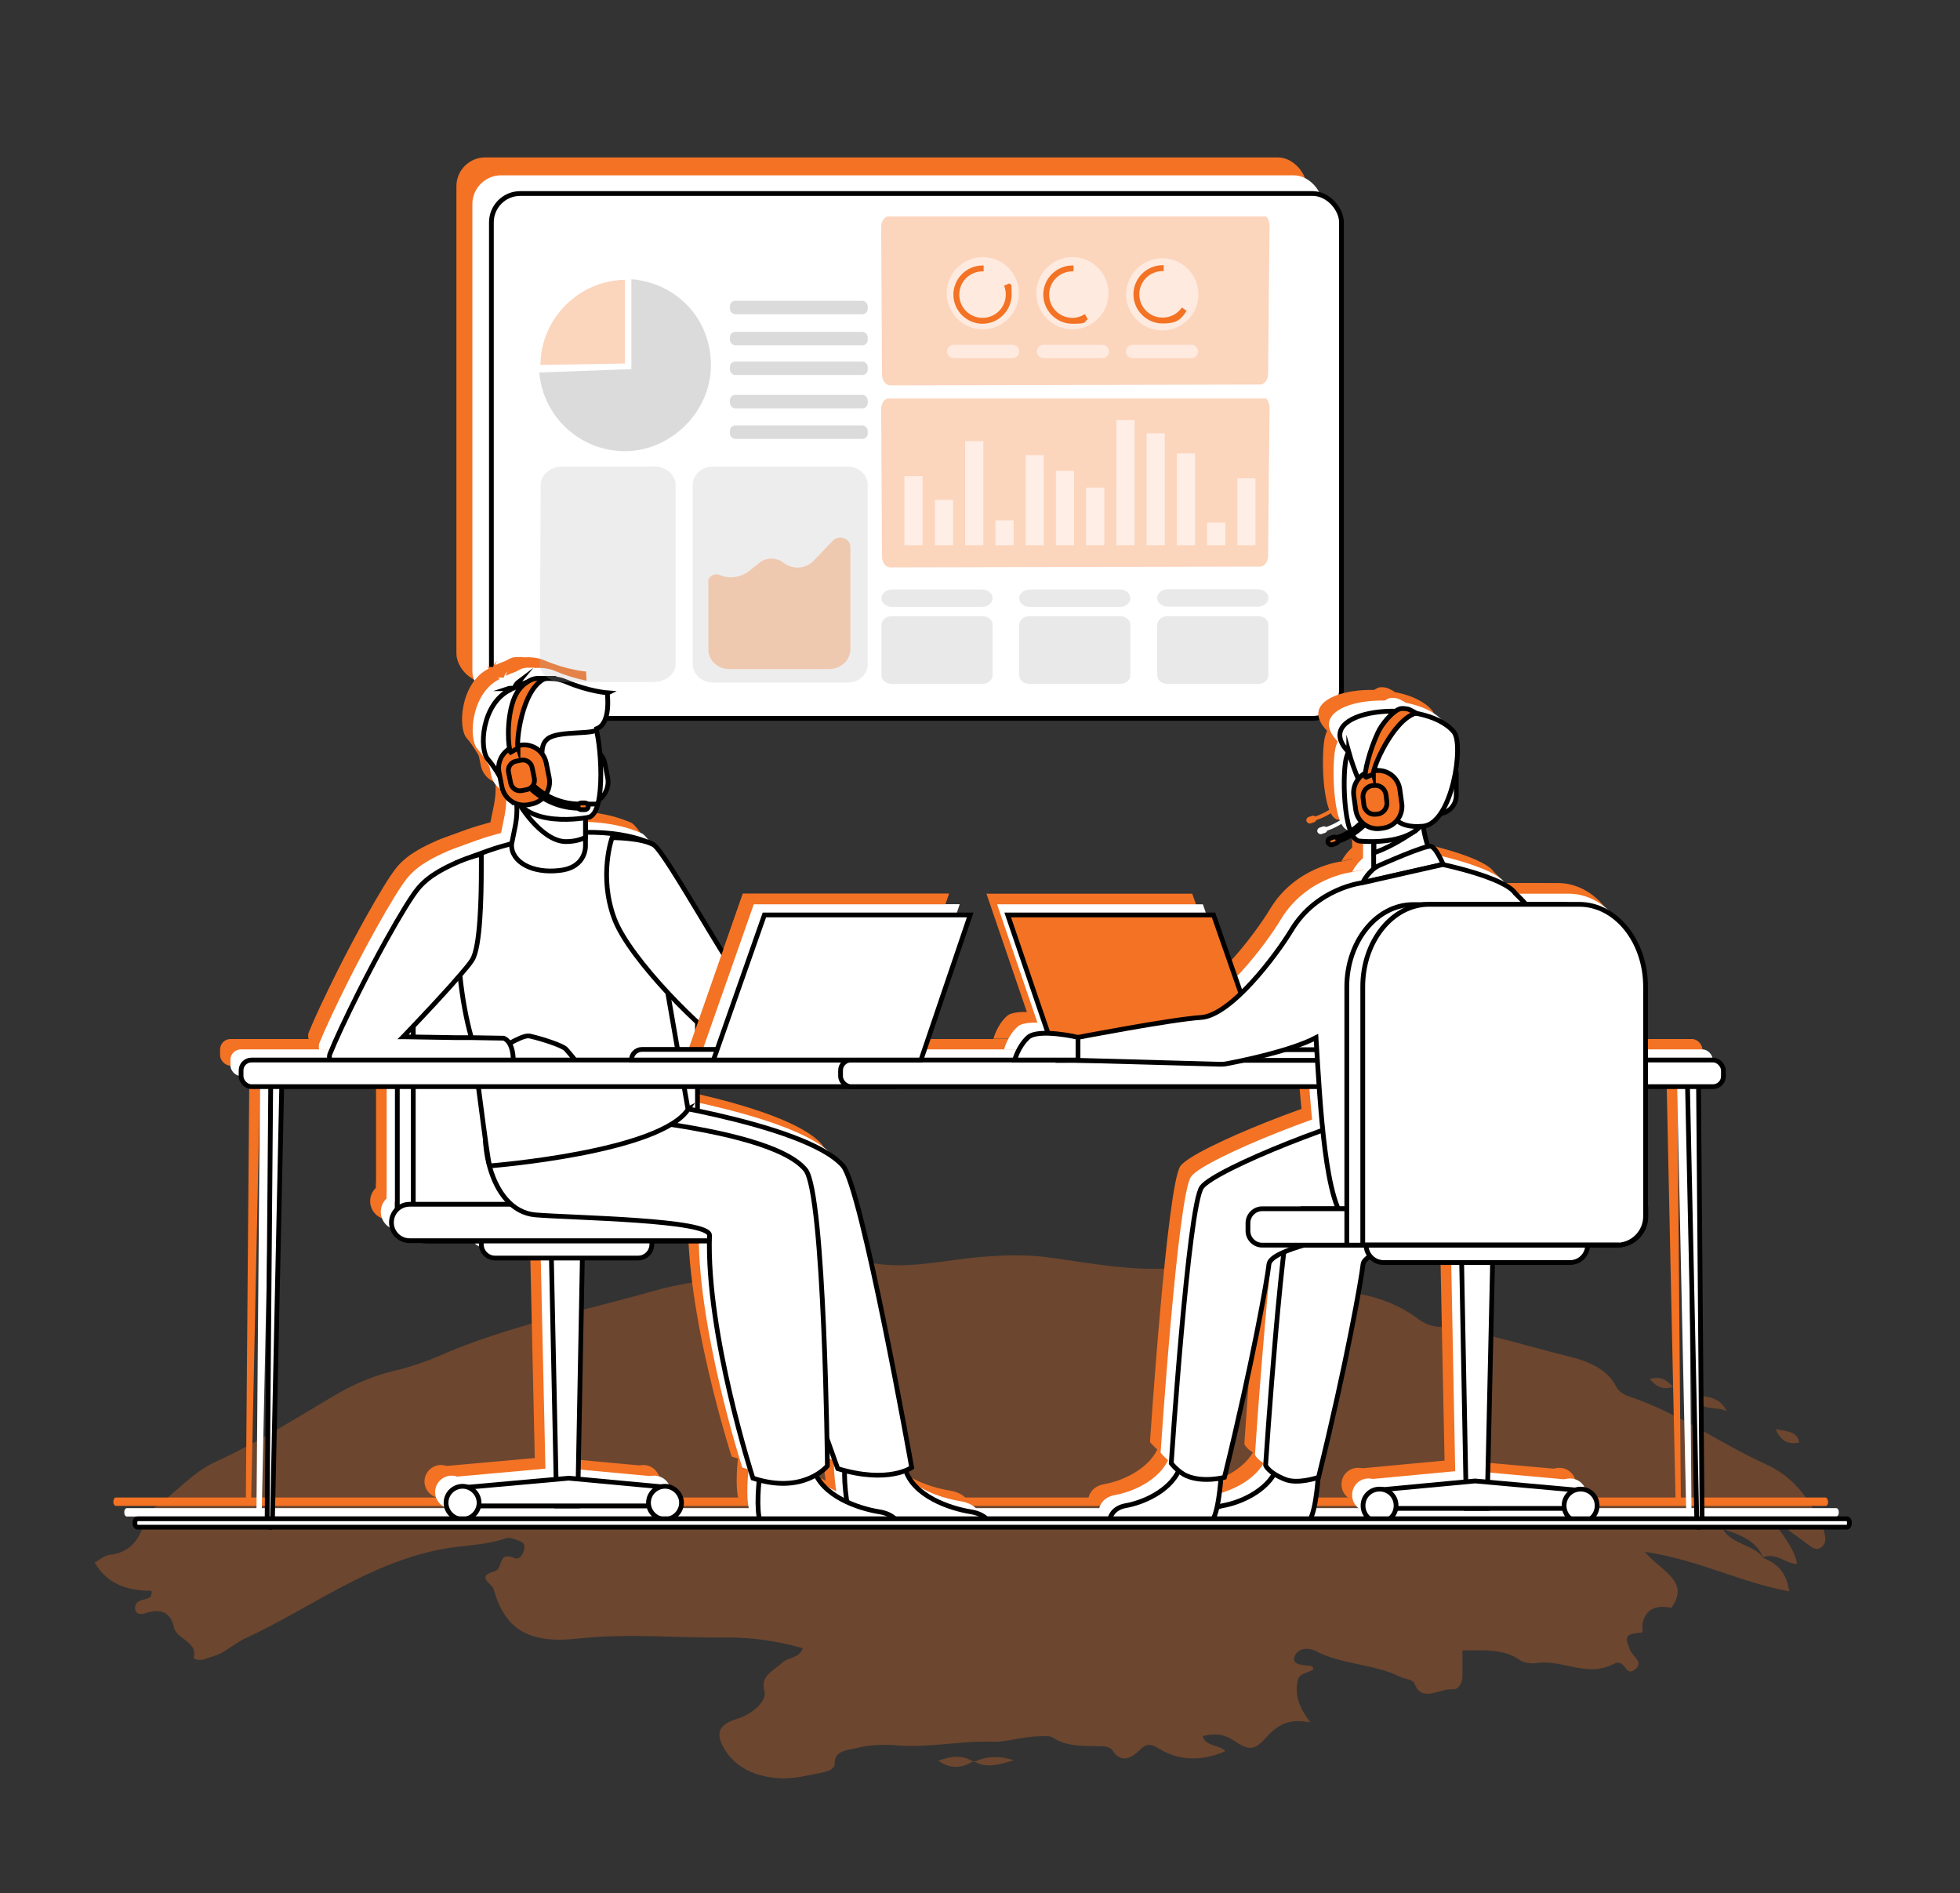 <?xml version="1.0" encoding="UTF-8"?>
<svg id="Layer_1" xmlns="http://www.w3.org/2000/svg" version="1.1" viewBox="0 0 700 676">
  <rect x="0" y="0" width="700" height="676" fill="#333333" stroke="none"/>
  <!-- Generator: Adobe Illustrator 29.5.1, SVG Export Plug-In . SVG Version: 2.1.0 Build 141)  -->
  <defs>
    <style>
      .st0, .st1 {
        stroke: #000;
        stroke-miterlimit: 10;
        stroke-width: 1.7px;
      }

      .st0, .st2, .st3 {
        fill: #fff;
      }

      .st4 {
        opacity: .6;
      }

      .st5, .st6 {
        opacity: .3;
      }

      .st1, .st7, .st6 {
        fill: #f37224;
      }

      .st3, .st8 {
        opacity: .5;
      }

      .st9 {
        opacity: .5;
      }

      .st10 {
        opacity: .6;
      }

      .st8, .st11 {
        fill: #b7b7b7;
      }
    </style>
  </defs>
  <rect class="st7" x="163" y="56.2" width="303.6" height="187.4" rx="10.3" ry="10.3"/>
  <g class="st5">
    <path class="st7" d="M629.6,556c5-1.6,7.8,2.1,12.1,2.5q.1-4.7-10.4-17.7c5.5,4.1,10.4,7.8,15.4,11.4,1.1.8,2.5,1.3,3.9.2.7-.6,1.3-1.7,1.3-2.5,0-1.5-.3-3-.9-4.4-4.3-9.2-9.5-17.8-20.4-22.7-16.7-7.6-30.9-18.2-48.8-24.2-2.1-.7-3.7-1.8-4.6-3.5-3.3-6.6-10.6-9.3-18.2-11.1-15.1-3.7-29.7-8.7-45.7-10.3-3.1-.3-5.3-1.6-7.4-3.2-9.4-6.8-20.9-9.6-33.8-9.8-7.2-.1-13.6-1.7-19.8-3.9-9.6-3.3-19.7-5.3-30.8-4.2-16.2,1.6-31.4-1.5-46.8-3.6-8-1.1-15.8-.9-24.1-.2-12.8,1-25.7,4.4-38.5,2.3-9-1.5-18.5,1.8-27.7,3-17,2.2-34.2,2-51.1,6.9-25.7,7.3-52,12.4-76.6,23.2-5.1,2.2-10.6,4-16.1,5.3-7.9,1.9-15,5.1-21.7,9.1-13.7,8.1-27.1,16.6-41.8,23.3-9.1,4.2-14.6,11.7-22.7,16.9-2,1.2-2.1,3.3-2.8,5.1-2,5.3-4.4,10.4-12.6,11.3-1.6.2-3.2,1.6-5.2,2.7,4.1,7.2,11.1,10.2,20.3,10.1.4,2.8-1.6,2.8-3.4,3.3-2.2.6-2.8,2.2-2.3,3.8.5,1.4,2.2,1.4,3.6.9,6.5-2.2,9.2.8,10.1,5,.9,4.4,8.4,5,7.1,10.6-.2,1.1,2.1,1.3,3.6.9,2.1-.7,4.4-1.3,6.3-2.3,2.9-1.6,5.5-3.8,8.5-5.2,23.2-10.7,43.4-26.6,69.9-31.8,7.7-1.5,15.5-1.3,23.1-3.9,1.4-.5,3.5.4,5.1,1,2.1.7,1.7,2.4,1.2,3.9-.4,1.3-1.7,2.8-3.2,2.1-6.2-2.6-3.7,3.9-7.2,4.8-6.7,1.8-.8,4.5-.3,6.1,4.1,14.4,12.2,19.8,30,17.9,18-2,35.4-.2,53.1-.4,9.2-.1,18.6,1.3,27.4,3.8-1.2,3.7-5.2,3.2-7.2,5.1-3.2,3-8,4.6-6.5,10.1,1.1,3.8-4.6,8.5-9.7,10-5.9,1.8-7.7,4.6-5.4,9.3,3.5,7.1,10.3,11.1,19.6,11.9,5.5.5,11.1-1,16.6-2.1,1.9-.4,4-1.3,4-3-.2-4.7,4.5-4.9,7.7-5.6,4.7-1.2,9.6-1.4,14.4-1,11.3,1,22.9-1.7,34.4-1.3,4.6.2,10.6-1.8,16-1.9,1.8,0,4.2-.4,5.4.4,4.8,3.3,10.8,3,16.7,3.1,1.9,0,3.8.2,4.7,1.6,2.7,4.2,6.1,3.2,9.5-.1,2.6-2.6,4.1-2.4,7.1-.6,6.8,4.2,14.8,4.7,23.6.9-1.8-2.4-7-1.5-8.1-5.4,4.4-1.1,7.7-.7,11,1.5,5.5,3.7,7.4,3.8,11.6-.9,3.9-4.3,7.8-7.1,15.9-5.5-4.2-5.5-5.8-10.2-4.4-15.4.6-2.1,3.5-2.3,5.3-3.4.4-1.3-.7-1.4-1.7-1.5-2.6-.2-5.9-.4-4.8-3.3,1.3-3.3,5.4-3,7.5-1.9,9.1,4.9,20.9,4.6,30.1,9.2,1.8.9,4.6.8,5.3,2.7,2.6,6.7,9.1,1.3,13.6,1.8,1.9.2,3.4-2.3,3.4-4.4,0-3,0-6.1,0-9.5,7.5,0,14.8-.7,20.6,3.5,1.4,1,4.2,1.3,6.2,1,9.5-1.3,17.9,5.6,27.9,0,.3-.2.7-.1,1.1,0,2.5,0,2.7,4.7,5.7,2.4,3.6-2.7-.9-4.8-1.7-7.2-1-3.1-3-5.7,3.8-6,1.4,0,.4-2.1.7-3.3q1.7-7.4,10.3-5.6c6.9-9.5-3.5-13-9.5-20,19.6,2.9,33.9,10.9,51.6,14.1-.8-5.8-3.5-9.7-9.3-11.9-2.9-4.7-11-4.6-14.4-10.3,7.1,2.2,12.4,4.7,14.4,10.3ZM347.9,628.7c-4.5,2.9-8.6,2.9-12.8,0,5.1-1.9,9.2-2,12.7.5,4.1-2,8.2-2.5,14.3-.7-6.5,2.1-10.5,2.7-14.2.4ZM616.7,504c-3-2.2-10.3.5-10.2-5.6,5,.2,8.6,1.7,10.2,5.6ZM597.6,495.2c-4.3,1.3-6.4-.5-8.4-2.8,4.3-1.3,6.2.7,8.4,2.8ZM634.1,510.3c4.5.8,8.1,1,8.4,4.8-4.3.8-6.5-.8-8.4-4.8Z"/>
  </g>
  <rect class="st2" x="168.7" y="62.6" width="303.6" height="187.4" rx="10.3" ry="10.3"/>
  <rect class="st0" x="175.5" y="69.1" width="303.6" height="187.4" rx="10.3" ry="10.3"/>
  <g>
    <g>
      <path class="st7" d="M134.3,422.3h123.2v13.1h-112.9c-5.7,0-10.3-4.6-10.3-10.3v-2.8h0Z"/>
      <g>
        <polygon class="st7" points="198.7 530 191.2 530 189.1 435.4 200.5 435.4 198.7 530"/>
        <polygon class="st7" points="231 530 158.7 530 158.7 523.5 195.5 520.2 231 523.5 231 530"/>
        <path class="st7" d="M151.6,529c0-3.3,2.7-5.9,5.9-5.9s5.9,2.7,5.9,5.9-2.7,5.9-5.9,5.9-5.9-2.7-5.9-5.9Z"/>
        <path class="st7" d="M223.9,529c0-3.3,2.7-5.9,5.9-5.9s5.9,2.7,5.9,5.9-2.7,5.9-5.9,5.9-5.9-2.7-5.9-5.9Z"/>
        <path class="st7" d="M164.4,435.4h60.8v1.3c0,2.7-2.2,4.9-4.9,4.9h-51.1c-2.7,0-4.9-2.2-4.9-4.9v-1.3h0Z"/>
      </g>
      <path class="st7" d="M144.6,435.4c-5.7,0-10.3-4.6-10.3-10.3v-82.5c0-16.3,10.7-29.6,23.8-29.6h53.9c13.2,0,23.8,13.2,23.8,29.6v92.8h-91.3Z"/>
      <path class="st7" d="M145.6,435.4c-3.1,0-5.7-2.5-5.7-5.7v-87.1c0-16.3,10.7-29.6,23.8-29.6h53.9c13.2,0,23.8,13.2,23.8,29.6v92.8h-95.9Z"/>
      <path class="st7" d="M270.6,435.4h-131.9c-3.6,0-6.5-2.9-6.5-6.5h0c0-3.6,2.9-6.5,6.5-6.5h131.9c3.6,0,6.5,2.9,6.5,6.5h0c0,3.6-2.9,6.5-6.5,6.5Z"/>
    </g>
    <g>
      <path class="st7" d="M346.5,537.3h-49.1c-2.4-2.9-3.7-16.4-3.3-19.9,0-.7,1-3.9,1-3.9,0,0,18.1-7.6,20.4,2.6,0,.3.2.6.2.9,2.9,9.6,15.9,14,23.4,15.2,4.9.8,6.7,3.3,7.4,5.1Z"/>
      <path class="st7" d="M212.6,384c1.8,0,67.2,9.1,80.8,24.5,6.8,7.6,24.6,107.8,24.6,107.8,0,0-8.3,5.9-26.4.4,0,0-24-64.8-23-83.1.3-5.1-58.2-7.2-68.5-9.6-10.3-2.4-23.2-8.4-17.6-18.3,5.6-10,30.2-21.5,30.2-21.5Z"/>
      <path class="st7" d="M313.8,537.3h-49.1c-2.4-2.9-1.5-13.5-1.1-17,0-.7.1-1.1.1-1.1,0,0,16.8-13.4,19.1-3.1,0,.3.2.6.2.9,2.9,9.6,15.9,14,23.4,15.2,4.9.8,6.7,3.3,7.4,5.1Z"/>
      <path class="st7" d="M186.6,389.3c1.8,0,79.9,3.9,93.5,20.7,6.8,8.4,7.8,105.7,7.8,105.7,0,0-8.4,10.4-26.6,4.4,0,0-16.7-51.6-15.5-86.7.2-5.6-48.6-6.2-62.1-7.3-17-1.4-21.3-29.9-15.7-40.9,5.6-11,18.5,4.1,18.5,4.1Z"/>
      <g>
        <path class="st7" d="M200,258.3h1c4.5,0,8.1,3.6,8.1,8.1v5.2c0,4.5-3.6,8.1-8.1,8.1h-1c-4.5,0-8.1-3.6-8.1-8.1v-5.2c0-4.5,3.6-8.1,8.1-8.1Z" transform="translate(-49.3 45.1) rotate(-11.4)"/>
        <path class="st7" d="M238.3,388.3c-9.8,15.6-71,20.4-71,20.4-1-2.5-5.7-42.8-6.5-45.6-2-7-3.3-14.6-4.1-22.1,0,0,0-.2,0-.3-1.4-13-1.4-25.6-1.2-33.1.1-4.4.3-7,.3-7.2h0c.1,0,.3-.1.4-.2,3.7-1.6,7.3-2.9,10.7-4.1,0,0,0,0,0,0,2.9-1,5.6-1.8,8.3-2.5,4.7-1.3,9-2.2,13-2.8,4.7-.7,9-1.1,12.8-1.2.2,0,.3,0,.5,0,1,0,2,0,2.9,0,9.6.2,15.9,2.1,19.1,3.4.4.2.8.3,1.2.5,0,0,0,0,.1,0,.4.2.6.3.8.4,0,0,0,0,0,0,0,0,.2.1.3.2l5,52.9,7.2,41.4Z"/>
        <path class="st7" d="M302.9,359.6c-7,3.2-48.6,6-52.6,4.8-2-.6-10.6-8.1-19.3-17.4h0c-8.2-8.8-16.4-19.1-19.2-26.6-5.7-15.3-.8-28.9-.8-28.9,0,0,10.6,0,14.9,2.6,4.3,2.6,29.1,48.2,32.4,49.4,3.3,1.2,42.5,3.4,47,5.6,0,0,4.5,7.3-2.5,10.6Z"/>
        <path class="st7" d="M201.5,291.4v2.6s.7,8.1-9.2,9.2c-9.9,1.2-17.4-3.1-17.2-9.3.9-4.8,1.9-8.1,1.9-12.1,0-1.5,0-3.1-.4-4.8l19.2-.4,5.7.9v13.9Z"/>
        <path class="st7" d="M201.5,277.4v13.9c-2.1,1-4.4,1.5-7,1.5-8.8,0-17.6-14.2-17.9-16l24.9.5Z"/>
        <path class="st7" d="M202.7,284.2s-24.6,5-27.5-10.4c-2.9-15.4-8-25.1,7.6-28.9,15.6-3.9,19.8,1.4,22,6.3,2.2,4.9,4.3,31.3-2.1,33Z"/>
        <path class="st7" d="M209.5,239.8s-6.9-.5-15-4c-6.6-2.8-14.9.3-17.6,1.7,0-.4.2-1,.7-1.6,0,0-1.2.9-1.4,2.1-.1,0-.2.2-.1.2,0,0-1.4-.2-2.3.1,0,0,.6,0,.8.3,0,0,0,0,0,.1-10.2,5-11.2,21.2-7.9,24.9,4,4.5,8.8,14.7,8.8,14.7,0,0,1.7-2.4,1-6.4-.7-4,2.7-4,7-5.8s.7-6.9,4.5-9.9c3.8-3.1,17.7-1.3,17.5-3.6,5.2-1.9,3.8-12.2,3.8-12.7Z"/>
        <path class="st7" d="M170.8,371c-.2-1.2,0-2.7.9-4.5,0,0,1.2-.7,2.7-1.6,2.3-1.3,5.4-2.8,6.8-2.6.3,0,.6.1,1,.2,3.4.8,11.2,3.2,12.3,4.6,1,1.2,2.3,2.6,3.2,3.9h-27Z"/>
        <path class="st7" d="M176,371h-65.8c-.2-.8-.2-1.6,0-2.2,2-5,5.8-13.1,10.2-21.9,3.2-6.4,6.8-13.2,10.2-19.3,4.7-8.4,8.9-15.4,11.4-18.3,2-2.3,4.5-4.2,7.1-5.7,2.2-1.3,4.5-2.4,6.6-3.3h0c.1,0,.3-.1.4-.2,4.6-1.9,8.2-2.7,8.2-2.7,0,0,0,2.1,0,5.3,0,9.3-.3,28-3.3,32.5-.8,1.3-2.4,3.2-4.3,5.4,0,0-.1.1-.2.2-1,1.2-2.2,2.5-3.4,3.9-6.9,7.7-15.6,16.7-16.6,17.8,0,0-.1.1-.1.1h.1l18.4.3h5.7c0,0,11.7.2,11.7.2.8.3,1.4.9,1.9,1.6,1.1,1.7,1.5,4.1,1.5,6.2Z"/>
        <path class="st7" d="M179.2,258.3h1c4.5,0,8.1,3.6,8.1,8.1v5.2c0,4.5-3.6,8.1-8.1,8.1h-1c-4.5,0-8.1-3.6-8.1-8.1v-5.2c0-4.5,3.6-8.1,8.1-8.1Z" transform="translate(-49.7 40.9) rotate(-11.4)"/>
        <path class="st7" d="M174.7,260.9c-.7-1.2-1.6-10.7,1-18.3,1.3-3.7,3.3-5.8,5.9-7.2.9-.5,2-.8,3-.8h2.6c-8.5,3.6-10.5,22.9-9.8,25,0,0,0-.1,0-.1l-2.6,1.5Z"/>
        <path class="st7" d="M199.5,281c-14.3,0-21.4-11.3-21.4-11.4l1.3-.8-.6.4.6-.4c0,.1,6.7,10.7,20.2,10.7s.2,0,.3,0v1.5c0,0-.2,0-.3,0Z"/>
        <path class="st7" d="M177.8,263.8h1.8c1.9,0,3.4,1.5,3.4,3.4v3.9c0,1.9-1.5,3.4-3.4,3.4h-1.8c-1.9,0-3.4-1.5-3.4-3.4v-3.9c0-1.9,1.5-3.4,3.4-3.4Z" transform="translate(-49.7 40.7) rotate(-11.4)"/>
        <path class="st7" d="M201.3,281.5h-1.3c-.7,0-1.2-.6-1.2-1.2h0c0-.7.6-1.2,1.2-1.2h1.3c.7,0,1.2.6,1.2,1.2h0c0,.7-.6,1.2-1.2,1.2Z"/>
      </g>
    </g>
    <g>
      <g>
        <path class="st7" d="M88.7,537.7h0c-.5,0-.9-1.1-.9-2.5l1.3-157.7,4-1.3-3.4,159c0,1.4-.5,2.4-1,2.4Z"/>
        <rect class="st7" x="78.5" y="370.9" width="237.1" height="9.5" rx="3.7" ry="3.7" transform="translate(394.2 751.4) rotate(-180)"/>
      </g>
      <path class="st7" d="M599.4,537.7h0c.5,0,.9-1.1.9-2.5l-1.3-157.7-4-1.3,3.4,159c0,1.4.4,2.4,1,2.4Z"/>
      <rect class="st7" x="292.6" y="370.9" width="315.3" height="9.5" rx="3.7" ry="3.7" transform="translate(900.6 751.4) rotate(180)"/>
    </g>
    <g>
      <path class="st7" d="M265.5,370.9h-47.6c0-2.1,1.7-3.8,3.8-3.8h43.8v3.8Z"/>
      <polygon class="st7" points="338.9 319.1 321.2 370.9 247.2 370.9 265.3 319.1 338.9 319.1"/>
      <path class="st7" d="M300.3,344.5c-.5,2-2.4,3.6-4.4,3.6s-3.2-1.6-2.8-3.6c.5-2,2.4-3.6,4.4-3.6s3.2,1.6,2.8,3.6Z"/>
    </g>
    <g>
      <polygon class="st7" points="352.3 319.1 370 370.9 443.9 370.9 425.8 319.1 352.3 319.1"/>
      <path class="st7" d="M370,370.9h103.2c0-2.1-1.7-3.8-3.8-3.8h-100.5l1.1,3.8Z"/>
    </g>
    <g>
      <rect class="st7" x="495.8" y="262.1" width="16.7" height="20.8" rx="6.6" ry="6.6"/>
      <g>
        <g>
          <path class="st7" d="M463.2,519.4s-1,16.2-4.2,16.5c-.4,0-15.9,0-15.9,0l-19.8-.2s.1-4.8,5.9-5.8c5.8-1,15.5-5,19-12.7,3.7-8,15,2.2,15,2.2Z"/>
          <path class="st7" d="M519.9,386c.8.6,20.9,22.5,19.3,39.3-.5,4.9-4.7,8.6-9.7,8.6h-24.6s-25.1,4.5-25.7,9.9c-.6,5.4-5.7,34.6-15.9,76.1,0,0-7.5,2.6-12,.7-6-2.4-6.9-5-6.9-5,0,0,6.1-92.9,10.8-99.4,4.8-6.5,54-26,70-27.9,16-1.9-5.4-2.3-5.4-2.3Z"/>
          <path class="st7" d="M377.5,362.8s-14.2-3.3-17.9,0c-3.6,3.3-4.8,8.1-4.8,8.1h22.7v-8.1Z"/>
          <path class="st7" d="M428.5,519.4s-1,16.2-4.2,16.5c-.4,0-15.9,0-15.9,0l-19.8-.2s.1-4.8,5.9-5.8c5.8-1,15.5-5,19-12.7,3.7-8,15,2.2,15,2.2Z"/>
          <path class="st7" d="M538.5,386c.6.5,4.9,12.2,7.9,25.6,2.5,11.5-6.2,22.3-18,22.3h-57.1s-25.1,4.5-25.7,9.9c-.6,5.4-5.7,34.6-15.9,76.1,0,0-7.5,2-13.4-.5-3.1-1.3-5.6-4.5-5.6-4.5,0,0,6.1-92.1,10.9-98.6,4.8-6.5,54-26,70-27.9,16-1.9,46.9-2.3,46.9-2.3Z"/>
          <path class="st7" d="M506.8,302.9l-8.8,8.5h-15.1c0-1.2,0-6.3,0-10.8,0-.3,0-.5,0-.8,0-1,0-2,0-2.9,0-2.5,0-4.3,0-4.3l3.9-2.6,8.6-5.9,4.6-3.2c0,0,.4,4.2.4,4.8,1,10.8,6.1,17.3,6.1,17.3Z"/>
          <path class="st7" d="M485,301.4c.3-.1,16.6-7.4,18.5-6.8,1.9.6,4.3,6.4,4.3,6.4l-28.7,6.5s2.3-4.6,5.9-6.1Z"/>
          <path class="st7" d="M555.4,350.2c-3.1-19.1-16.2-33.5-21.8-38.8-3.8-5.7-25.9-10.3-25.9-10.3,0,0-18.3,4.1-28.7,6.5,0,0-16.2,1.8-25.3,16.8-5.6,9.3-21.8,30.7-32.4,31.3-10.6.7-43.9,7.1-43.9,7.1v8.2l50.8,1.4c.6,0,1.2,0,1.8-.1,4.4-.8,23.1-4.5,32.4-9.4,1.5,24,3.2,60.6,11.6,66.4,8.9,6.2,71.2,7,77.8-2.4,3.4-4.8-.8-33.2-5.9-60.6,6.4-3.1,10.8-8,9.5-16.1Z"/>
          <path class="st7" d="M497.9,289l-.8.5s-7.1,5.1-14,7.4c0-2.5,0-4.3,0-4.3l3.9-2.6,10.8-.9Z"/>
          <path class="st7" d="M477.9,292.7s23.2,2.7,24.6-11.7c1.5-14.5,5.5-23.8-9.3-26.2-14.7-2.4-18.2,2.9-19.8,7.6-1.7,4.7-1.5,29.3,4.4,30.3Z"/>
          <path class="st7" d="M474,260.9s4.4,15.7,7.5,14.4c3.2-1.3,6.1-2.4,6.5,2.5.4,4.9,2.3,10.6,12.6,9.6,10.3-1,14.7-29.3,10.9-33.7-10.7-12.8-52.4-8-37.5,7.3Z"/>
        </g>
        <g>
          <path class="st7" d="M467.9,424h112.2v13h-122.5v-2.8c0-5.7,4.6-10.2,10.2-10.2Z" transform="translate(1037.7 860.9) rotate(180)"/>
          <path class="st7" d="M443.2,424h88.1c2.8,0,5.1,2.3,5.1,5.1v2.8c0,2.8-2.3,5.1-5.1,5.1h-88.1c-2.8,0-5.1-2.3-5.1-5.1v-2.8c0-2.8,2.3-5.1,5.1-5.1Z" transform="translate(974.5 860.9) rotate(-180)"/>
          <g>
            <polygon class="st7" points="516.1 531 523.5 531 525.5 437 514.2 437 516.1 531"/>
            <polygon class="st7" points="484 531 555.8 531 555.8 524.5 519.2 521.2 484 524.5 484 531"/>
            <path class="st7" d="M562.8,530c0-3.3-2.6-5.9-5.9-5.9s-5.9,2.6-5.9,5.9,2.6,5.9,5.9,5.9,5.9-2.6,5.9-5.9Z"/>
            <path class="st7" d="M490.9,530c0-3.3-2.6-5.9-5.9-5.9s-5.9,2.6-5.9,5.9,2.6,5.9,5.9,5.9,5.9-2.6,5.9-5.9Z"/>
            <path class="st7" d="M486.5,443.1h66.7c3.4,0,6.2-2.8,6.2-6.2h-79.1c0,3.4,2.8,6.2,6.2,6.2Z"/>
          </g>
          <path class="st7" d="M568.8,437c3.1,0,5.6-2.5,5.6-5.6v-86.6c0-16.2-10.6-29.4-23.7-29.4h-53.6c-13.1,0-23.7,13.2-23.7,29.4v92.2h95.4Z"/>
          <path class="st7" d="M569.8,437c5.7,0,10.3-4.6,10.3-10.3v-82c0-16.2-10.6-29.4-23.7-29.4h-53.6c-13.1,0-23.7,13.2-23.7,29.4v92.2h90.7Z"/>
        </g>
      </g>
      <g>
        <path class="st7" d="M469.6,293c13.2-4.2,16.5-16.7,16.5-16.8l-1.4-.3.7.2-.7-.2c0,.1-3.1,11.9-15.5,15.8,0,0-.2,0-.3,0l.4,1.4c0,0,.2,0,.3,0Z"/>
        <path class="st7" d="M468.1,294l1.2-.4c.6-.2,1-.9.8-1.5h0c-.2-.6-.9-1-1.5-.8l-1.2.4c-.6.2-1,.9-.8,1.5h0c.2.6.9,1,1.5.8Z"/>
      </g>
      <g>
        <path class="st7" d="M483.9,267.5h1c4.3,0,7.8,3.5,7.8,7.8v5.1c0,4.3-3.5,7.8-7.8,7.8h-1c-4.3,0-7.9-3.5-7.9-7.9v-5.1c0-4.3,3.5-7.9,7.9-7.9Z" transform="translate(-33.6 69.3) rotate(-7.9)"/>
        <path class="st7" d="M480.1,269.8c-.6-1.1,1.4-9.4,4.4-15.8,1.4-3.1,5-7.3,7.6-8.4.9-.4,2.2-.2,3.2,0,.7.2,2.8,1.4,2.8,1.4-8.4,2.6-15.7,20-15.2,21.9,0,0,0,0,0-.1l-2.6,1.1Z"/>
        <path class="st7" d="M484.4,283.1h-.5c-2.1.4-4.1-1.1-4.4-3.3l-.3-2.5c-.3-2.1,1.2-4.1,3.3-4.4h.5c2.1-.4,4.1,1.1,4.4,3.3l.3,2.5c.3,2.1-1.2,4.1-3.3,4.4Z"/>
      </g>
    </g>
    <path class="st7" d="M652.9,536v.4c0,.7-.4,1.3-.9,1.3H41.4c-.5,0-.9-.6-.9-1.3v-.4c0-.7.4-1.3.9-1.3h610.5c.5,0,.9.6.9,1.3Z"/>
  </g>
  <g>
    <g>
      <path class="st2" d="M138.1,426.2h123.2v13.1h-112.9c-5.7,0-10.3-4.6-10.3-10.3v-2.8h0Z"/>
      <g>
        <polygon class="st2" points="202.5 533.8 195 533.8 192.9 439.2 204.3 439.2 202.5 533.8"/>
        <polygon class="st2" points="234.8 533.8 162.5 533.8 162.5 527.3 199.3 524 234.8 527.3 234.8 533.8"/>
        <path class="st2" d="M155.4,532.8c0-3.3,2.7-5.9,5.9-5.9s5.9,2.7,5.9,5.9-2.7,5.9-5.9,5.9-5.9-2.7-5.9-5.9Z"/>
        <path class="st2" d="M227.8,532.8c0-3.3,2.7-5.9,5.9-5.9s5.9,2.7,5.9,5.9-2.7,5.9-5.9,5.9-5.9-2.7-5.9-5.9Z"/>
        <path class="st2" d="M168.2,439.2h60.8v1.3c0,2.7-2.2,4.9-4.9,4.9h-51.1c-2.7,0-4.9-2.2-4.9-4.9v-1.3h0Z"/>
      </g>
      <path class="st2" d="M148.4,439.2c-5.7,0-10.3-4.6-10.3-10.3v-82.5c0-16.3,10.7-29.6,23.8-29.6h53.9c13.2,0,23.8,13.2,23.8,29.6v92.8h-91.3Z"/>
      <path class="st2" d="M149.4,439.2c-3.1,0-5.7-2.5-5.7-5.7v-87.1c0-16.3,10.7-29.6,23.8-29.6h53.9c13.2,0,23.8,13.2,23.8,29.6v92.8h-95.9Z"/>
      <path class="st2" d="M274.4,439.2h-131.9c-3.6,0-6.5-2.9-6.5-6.5h0c0-3.6,2.9-6.5,6.5-6.5h131.9c3.6,0,6.5,2.9,6.5,6.5h0c0,3.6-2.9,6.5-6.5,6.5Z"/>
    </g>
    <g>
      <path class="st2" d="M350.3,541.1h-49.1c-2.4-2.9-3.7-16.4-3.3-19.9,0-.7,1-3.9,1-3.9,0,0,18.1-7.6,20.4,2.6,0,.3.2.6.2.9,2.9,9.6,15.9,14,23.4,15.2,4.9.8,6.7,3.3,7.4,5.1Z"/>
      <path class="st2" d="M216.4,387.9c1.8,0,67.2,9.1,80.8,24.5,6.8,7.6,24.6,107.8,24.6,107.8,0,0-8.3,5.9-26.4.4,0,0-24-64.8-23-83.1.3-5.1-58.2-7.2-68.5-9.6-10.3-2.4-23.2-8.4-17.6-18.3,5.6-10,30.2-21.5,30.2-21.5Z"/>
      <path class="st2" d="M317.6,541.1h-49.1c-2.4-2.9-1.5-13.5-1.1-17,0-.7.1-1.1.1-1.1,0,0,16.8-13.4,19.1-3.1,0,.3.2.6.2.9,2.9,9.6,15.9,14,23.4,15.2,4.9.8,6.7,3.3,7.4,5.1Z"/>
      <path class="st2" d="M190.4,393.2c1.8,0,79.9,3.9,93.5,20.7,6.8,8.4,7.8,105.7,7.8,105.7,0,0-8.4,10.4-26.6,4.4,0,0-16.7-51.6-15.5-86.7.2-5.6-48.6-6.2-62.1-7.3-17-1.4-21.3-29.9-15.7-40.9,5.6-11,18.5,4.1,18.5,4.1Z"/>
      <g>
        <path class="st2" d="M203.8,262.1h1c4.5,0,8.1,3.6,8.1,8.1v5.2c0,4.5-3.6,8.1-8.1,8.1h-1c-4.5,0-8.1-3.6-8.1-8.1v-5.2c0-4.5,3.6-8.1,8.1-8.1Z" transform="translate(-50 45.9) rotate(-11.4)"/>
        <path class="st2" d="M242.1,392.1c-9.8,15.6-71,20.4-71,20.4-1-2.5-5.7-42.8-6.5-45.6-2-7-3.3-14.6-4.1-22.1,0,0,0-.2,0-.3-1.4-13-1.4-25.6-1.2-33.1.1-4.4.3-7,.3-7.2h0c.1,0,.3-.1.4-.2,3.7-1.6,7.3-2.9,10.7-4.1,0,0,0,0,0,0,2.9-1,5.6-1.8,8.3-2.5,4.7-1.3,9-2.2,13-2.8,4.7-.7,9-1.1,12.8-1.2.2,0,.3,0,.5,0,1,0,2,0,2.9,0,9.6.2,15.9,2.1,19.1,3.4.4.2.8.3,1.2.5,0,0,0,0,.1,0,.4.2.6.3.8.4,0,0,0,0,0,0,0,0,.2.1.3.2l5,52.9,7.2,41.4Z"/>
        <path class="st2" d="M306.7,363.4c-7,3.2-48.6,6-52.6,4.8-2-.6-10.6-8.1-19.3-17.4h0c-8.2-8.8-16.4-19.1-19.2-26.6-5.7-15.3-.8-28.9-.8-28.9,0,0,10.6,0,14.9,2.6,4.3,2.6,29.1,48.2,32.4,49.4,3.3,1.2,42.5,3.4,47,5.6,0,0,4.5,7.3-2.5,10.6Z"/>
        <path class="st2" d="M205.3,295.2v2.6s.7,8.1-9.2,9.2c-9.9,1.2-17.4-3.1-17.2-9.3.9-4.8,1.9-8.1,1.9-12.1,0-1.5,0-3.1-.4-4.8l19.2-.4,5.7.9v13.9Z"/>
        <path class="st2" d="M205.3,281.2v13.9c-2.1,1-4.4,1.5-7,1.5-8.8,0-17.6-14.2-17.9-16l24.9.5Z"/>
        <path class="st2" d="M206.5,288s-24.6,5-27.5-10.4c-2.9-15.4-8-25.1,7.6-28.9,15.6-3.9,19.8,1.4,22,6.3,2.2,4.9,4.3,31.3-2.1,33Z"/>
        <path class="st2" d="M213.3,243.6s-6.9-.5-15-4c-6.6-2.8-14.9.3-17.6,1.7,0-.4.2-1,.7-1.6,0,0-1.2.9-1.4,2.1-.1,0-.2.2-.1.2,0,0-1.4-.2-2.3.1,0,0,.6,0,.8.3,0,0,0,0,0,.1-10.2,5-11.2,21.2-7.9,24.9,4,4.5,8.8,14.7,8.8,14.7,0,0,1.7-2.4,1-6.4-.7-4,2.7-4,7-5.8s.7-6.9,4.5-9.9c3.8-3.1,17.7-1.3,17.5-3.6,5.2-1.9,3.8-12.2,3.8-12.7Z"/>
        <path class="st2" d="M174.6,374.8c-.2-1.2,0-2.7.9-4.5,0,0,1.2-.7,2.7-1.6,2.3-1.3,5.4-2.8,6.8-2.6.3,0,.6.1,1,.2,3.4.8,11.2,3.2,12.3,4.6,1,1.2,2.3,2.6,3.2,3.9h-27Z"/>
        <path class="st2" d="M179.8,374.8h-65.8c-.2-.8-.2-1.6,0-2.2,2-5,5.8-13.1,10.2-21.9,3.2-6.4,6.8-13.2,10.2-19.3,4.7-8.4,8.9-15.4,11.4-18.3,2-2.3,4.5-4.2,7.1-5.7,2.2-1.3,4.5-2.4,6.6-3.3h0c.1,0,.3-.1.4-.2,4.6-1.9,8.2-2.7,8.2-2.7,0,0,0,2.1,0,5.3,0,9.3-.3,28-3.3,32.5-.8,1.3-2.4,3.2-4.3,5.4,0,0-.1.1-.2.2-1,1.2-2.2,2.5-3.4,3.9-6.9,7.7-15.6,16.7-16.6,17.8,0,0-.1.1-.1.1h.1l18.4.3h5.7c0,0,11.7.2,11.7.2.8.3,1.4.9,1.9,1.6,1.1,1.7,1.5,4.1,1.5,6.2Z"/>
        <rect class="st2" x="174.9" y="262.1" width="17.2" height="21.4" rx="8.1" ry="8.1" transform="translate(-50.4 41.7) rotate(-11.4)"/>
        <path class="st2" d="M178.5,264.7c-.7-1.2-1.6-10.7,1-18.3,1.3-3.7,3.3-5.8,5.9-7.2.9-.5,2-.8,3-.8h2.6c-8.5,3.6-10.5,22.9-9.8,25,0,0,0-.1,0-.1l-2.6,1.5Z"/>
        <path class="st2" d="M203.3,284.8c-14.3,0-21.4-11.3-21.4-11.4l1.3-.8-.6.4.6-.4c0,.1,6.7,10.7,20.2,10.7s.2,0,.3,0v1.5c0,0-.2,0-.3,0Z"/>
        <path class="st2" d="M181.6,267.6h1.8c1.9,0,3.4,1.5,3.4,3.4v3.9c0,1.9-1.5,3.4-3.4,3.4h-1.8c-1.9,0-3.4-1.5-3.4-3.4v-3.9c0-1.9,1.5-3.4,3.4-3.4Z" transform="translate(-50.4 41.5) rotate(-11.4)"/>
        <path class="st2" d="M205.1,285.3h-1.3c-.7,0-1.2-.6-1.2-1.2h0c0-.7.6-1.2,1.2-1.2h1.3c.7,0,1.2.6,1.2,1.2h0c0,.7-.6,1.2-1.2,1.2Z"/>
      </g>
    </g>
    <g>
      <g>
        <path class="st2" d="M92.5,541.5h0c-.5,0-.9-1.1-.9-2.5l1.3-157.7,4-1.3-3.4,159c0,1.4-.5,2.4-1,2.4Z"/>
        <rect class="st2" x="82.4" y="374.8" width="237.1" height="9.5" rx="3.7" ry="3.7" transform="translate(401.8 759) rotate(-180)"/>
      </g>
      <path class="st2" d="M603.2,541.5h0c.5,0,.9-1.1.9-2.5l-1.3-157.7-4-1.3,3.4,159c0,1.4.4,2.4,1,2.4Z"/>
      <rect class="st2" x="296.5" y="374.8" width="315.3" height="9.5" rx="3.7" ry="3.7" transform="translate(908.2 759) rotate(180)"/>
    </g>
    <g>
      <path class="st2" d="M269.3,374.7h-47.6c0-2.1,1.7-3.8,3.8-3.8h43.8v3.8Z"/>
      <polygon class="st2" points="342.7 322.9 325.1 374.7 251 374.7 269.2 322.9 342.7 322.9"/>
      <path class="st2" d="M304.1,348.3c-.5,2-2.4,3.6-4.4,3.6s-3.2-1.6-2.8-3.6c.5-2,2.4-3.6,4.4-3.6s3.2,1.6,2.8,3.6Z"/>
    </g>
    <g>
      <polygon class="st2" points="356.1 322.9 373.8 374.8 447.7 374.7 429.6 322.9 356.1 322.9"/>
      <path class="st2" d="M373.8,374.8h103.2c0-2.1-1.7-3.8-3.8-3.8h-100.5l1.1,3.8Z"/>
    </g>
    <g>
      <rect class="st2" x="499.6" y="265.9" width="16.7" height="20.8" rx="6.6" ry="6.6"/>
      <g>
        <g>
          <path class="st2" d="M467,523.3s-1,16.2-4.2,16.5c-.4,0-15.9,0-15.9,0l-19.8-.2s.1-4.8,5.9-5.8c5.8-1,15.5-5,19-12.7,3.7-8,15,2.2,15,2.2Z"/>
          <path class="st2" d="M523.7,389.8c.8.6,20.9,22.5,19.3,39.3-.5,4.9-4.7,8.6-9.7,8.6h-24.6s-25.1,4.5-25.7,9.9c-.6,5.4-5.7,34.6-15.9,76.1,0,0-7.5,2.6-12,.7-6-2.4-6.9-5-6.9-5,0,0,6.1-92.9,10.8-99.4,4.8-6.5,54-26,70-27.9,16-1.9-5.4-2.3-5.4-2.3Z"/>
          <path class="st2" d="M381.3,366.6s-14.2-3.3-17.9,0c-3.6,3.3-4.8,8.1-4.8,8.1h22.7v-8.1Z"/>
          <path class="st2" d="M432.3,523.3s-1,16.2-4.2,16.5c-.4,0-15.9,0-15.9,0l-19.8-.2s.1-4.8,5.9-5.8c5.8-1,15.5-5,19-12.7,3.7-8,15,2.2,15,2.2Z"/>
          <path class="st2" d="M542.3,389.8c.6.5,4.9,12.2,7.9,25.6,2.5,11.5-6.2,22.3-18,22.3h-57.1s-25.1,4.5-25.7,9.9c-.6,5.4-5.7,34.6-15.9,76.1,0,0-7.5,2-13.4-.5-3.1-1.3-5.6-4.5-5.6-4.5,0,0,6.1-92.1,10.9-98.6,4.8-6.5,54-26,70-27.9,16-1.9,46.9-2.3,46.9-2.3Z"/>
          <path class="st2" d="M510.7,306.7l-8.8,8.5h-15.1c0-1.2,0-6.3,0-10.8,0-.3,0-.5,0-.8,0-1,0-2,0-2.9,0-2.5,0-4.3,0-4.3l3.9-2.6,8.6-5.9,4.6-3.2c0,0,.4,4.2.4,4.8,1,10.8,6.1,17.3,6.1,17.3Z"/>
          <path class="st2" d="M488.8,305.2c.3-.1,16.6-7.4,18.5-6.8,1.9.6,4.3,6.4,4.3,6.4l-28.7,6.5s2.3-4.6,5.9-6.1Z"/>
          <path class="st2" d="M559.2,354c-3.1-19.1-16.2-33.5-21.8-38.8-3.8-5.7-25.9-10.3-25.9-10.3,0,0-18.3,4.1-28.7,6.5,0,0-16.2,1.8-25.3,16.8-5.6,9.3-21.8,30.7-32.4,31.3-10.6.7-43.9,7.1-43.9,7.1v8.2l50.8,1.4c.6,0,1.2,0,1.8-.1,4.4-.8,23.1-4.5,32.4-9.4,1.5,24,3.2,60.6,11.6,66.4,8.9,6.2,71.2,7,77.8-2.4,3.4-4.8-.8-33.2-5.9-60.6,6.4-3.1,10.8-8,9.5-16.1Z"/>
          <path class="st2" d="M501.7,292.8l-.8.5s-7.1,5.1-14,7.4c0-2.5,0-4.3,0-4.3l3.9-2.6,10.8-.9Z"/>
          <path class="st2" d="M481.7,296.5s23.2,2.7,24.6-11.7c1.5-14.5,5.5-23.8-9.3-26.2-14.7-2.4-18.2,2.9-19.8,7.6-1.7,4.7-1.5,29.3,4.4,30.3Z"/>
          <path class="st2" d="M477.8,264.7s4.4,15.7,7.5,14.4c3.2-1.3,6.1-2.4,6.5,2.5.4,4.9,2.3,10.6,12.6,9.6,10.3-1,14.7-29.3,10.9-33.7-10.7-12.8-52.4-8-37.5,7.3Z"/>
        </g>
        <g>
          <path class="st2" d="M471.7,427.8h112.2v13h-122.5v-2.8c0-5.7,4.6-10.2,10.2-10.2Z" transform="translate(1045.3 868.6) rotate(180)"/>
          <path class="st2" d="M447,427.8h88.1c2.8,0,5.1,2.3,5.1,5.1v2.8c0,2.8-2.3,5.1-5.1,5.1h-88.1c-2.8,0-5.1-2.3-5.1-5.1v-2.8c0-2.8,2.3-5.1,5.1-5.1Z" transform="translate(982.1 868.6) rotate(180)"/>
          <g>
            <polygon class="st2" points="519.9 534.8 527.3 534.8 529.3 440.8 518.1 440.8 519.9 534.8"/>
            <polygon class="st2" points="487.8 534.8 559.6 534.8 559.6 528.3 523 525 487.8 528.3 487.8 534.8"/>
            <path class="st2" d="M566.6,533.8c0-3.3-2.6-5.9-5.9-5.9s-5.9,2.6-5.9,5.9,2.6,5.9,5.9,5.9,5.9-2.6,5.9-5.9Z"/>
            <path class="st2" d="M494.7,533.8c0-3.3-2.6-5.9-5.9-5.9s-5.9,2.6-5.9,5.9,2.6,5.9,5.9,5.9,5.9-2.6,5.9-5.9Z"/>
            <path class="st2" d="M490.3,446.9h66.7c3.4,0,6.2-2.8,6.2-6.2h-79.1c0,3.4,2.8,6.2,6.2,6.2Z"/>
          </g>
          <path class="st2" d="M572.6,440.8c3.1,0,5.6-2.5,5.6-5.6v-86.6c0-16.2-10.6-29.4-23.7-29.4h-53.6c-13.1,0-23.7,13.2-23.7,29.4v92.2h95.4Z"/>
          <path class="st2" d="M573.6,440.8c5.7,0,10.3-4.6,10.3-10.3v-82c0-16.2-10.6-29.4-23.7-29.4h-53.6c-13.1,0-23.7,13.2-23.7,29.4v92.2h90.7Z"/>
        </g>
      </g>
      <g>
        <path class="st2" d="M473.4,296.8c13.2-4.2,16.5-16.7,16.5-16.8l-1.4-.3.7.2-.7-.2c0,.1-3.1,11.9-15.5,15.8,0,0-.2,0-.3,0l.4,1.4c0,0,.2,0,.3,0Z"/>
        <path class="st2" d="M472,297.8l1.2-.4c.6-.2,1-.9.8-1.5h0c-.2-.6-.9-1-1.5-.8l-1.2.4c-.6.2-1,.9-.8,1.5h0c.2.6.9,1,1.5.8Z"/>
      </g>
      <g>
        <path class="st2" d="M487.8,271.3h1c4.3,0,7.8,3.5,7.8,7.8v5.1c0,4.3-3.5,7.9-7.9,7.9h-1c-4.3,0-7.8-3.5-7.8-7.8v-5.1c0-4.3,3.5-7.9,7.9-7.9Z" transform="translate(-34.1 69.9) rotate(-7.9)"/>
        <path class="st2" d="M483.9,273.6c-.6-1.1,1.4-9.4,4.4-15.8,1.4-3.1,5-7.3,7.6-8.4.9-.4,2.2-.2,3.2,0,.7.2,2.8,1.4,2.8,1.4-8.4,2.6-15.7,20-15.2,21.9,0,0,0,0,0-.1l-2.6,1.1Z"/>
        <path class="st2" d="M487,276.6h.5c2.2,0,3.9,1.8,3.9,3.9v2.5c0,2.2-1.8,3.9-3.9,3.9h-.5c-2.2,0-3.9-1.8-3.9-3.9v-2.5c0-2.2,1.8-3.9,3.9-3.9Z" transform="translate(-34.2 69.9) rotate(-7.9)"/>
      </g>
    </g>
    <path class="st2" d="M656.7,539.8v.4c0,.7-.4,1.3-.9,1.3H45.3c-.5,0-.9-.6-.9-1.3v-.4c0-.7.4-1.3.9-1.3h610.5c.5,0,.9.6.9,1.3Z"/>
  </g>
  <g>
    <g>
      <path class="st0" d="M141.9,430h123.2v13.1h-112.9c-5.7,0-10.3-4.6-10.3-10.3v-2.8h0Z"/>
      <g>
        <polygon class="st0" points="206.3 537.7 198.8 537.7 196.8 443 208.1 443 206.3 537.7"/>
        <polygon class="st0" points="238.6 537.7 166.3 537.7 166.3 531.1 203.1 527.8 238.6 531.1 238.6 537.7"/>
        <path class="st0" d="M159.3,536.6c0-3.3,2.7-5.9,5.9-5.9s5.9,2.7,5.9,5.9-2.7,5.9-5.9,5.9-5.9-2.7-5.9-5.9Z"/>
        <path class="st0" d="M231.6,536.6c0-3.3,2.7-5.9,5.9-5.9s5.9,2.7,5.9,5.9-2.7,5.9-5.9,5.9-5.9-2.7-5.9-5.9Z"/>
        <path class="st0" d="M172,443h60.8v1.3c0,2.7-2.2,4.9-4.9,4.9h-51.1c-2.7,0-4.9-2.2-4.9-4.9v-1.3h0Z"/>
      </g>
      <path class="st0" d="M152.2,443c-5.7,0-10.3-4.6-10.3-10.3v-82.5c0-16.3,10.7-29.6,23.8-29.6h53.9c13.2,0,23.8,13.2,23.8,29.6v92.8h-91.3Z"/>
      <path class="st0" d="M153.3,443c-3.1,0-5.7-2.5-5.7-5.7v-87.1c0-16.3,10.7-29.6,23.8-29.6h53.9c13.2,0,23.8,13.2,23.8,29.6v92.8h-95.9Z"/>
      <path class="st0" d="M278.2,443h-131.9c-3.6,0-6.5-2.9-6.5-6.5h0c0-3.6,2.9-6.5,6.5-6.5h131.9c3.6,0,6.5,2.9,6.5,6.5h0c0,3.6-2.9,6.5-6.5,6.5Z"/>
    </g>
    <g>
      <path class="st0" d="M354.1,544.9h-49.1c-2.4-2.9-3.7-16.4-3.3-19.9,0-.7,1-3.9,1-3.9,0,0,18.1-7.6,20.4,2.6,0,.3.2.6.2.9,2.9,9.6,15.9,14,23.4,15.2,4.9.8,6.7,3.3,7.4,5.1Z"/>
      <path class="st0" d="M220.2,391.7c1.8,0,67.2,9.1,80.8,24.5,6.8,7.6,24.6,107.8,24.6,107.8,0,0-8.3,5.9-26.4.4,0,0-24-64.8-23-83.1.3-5.1-58.2-7.2-68.5-9.6-10.3-2.4-23.2-8.4-17.6-18.3,5.6-10,30.2-21.5,30.2-21.5Z"/>
      <path class="st0" d="M321.4,544.9h-49.1c-2.4-2.9-1.5-13.5-1.1-17,0-.7.1-1.1.1-1.1,0,0,16.8-13.4,19.1-3.1,0,.3.2.6.2.9,2.9,9.6,15.9,14,23.4,15.2,4.9.8,6.7,3.3,7.4,5.1Z"/>
      <path class="st0" d="M194.2,397c1.8,0,79.9,3.9,93.5,20.7,6.8,8.4,7.8,105.7,7.8,105.7,0,0-8.4,10.4-26.6,4.4,0,0-16.7-51.6-15.5-86.7.2-5.6-48.6-6.2-62.1-7.3-17-1.4-21.3-29.9-15.7-40.9,5.6-11,18.5,4.1,18.5,4.1Z"/>
      <g>
        <rect class="st0" x="199.6" y="265.9" width="17.2" height="21.4" rx="8.1" ry="8.1" transform="translate(-50.7 46.7) rotate(-11.4)"/>
        <path class="st0" d="M245.9,395.9c-9.8,15.6-71,20.4-71,20.4-1-2.5-5.7-42.8-6.5-45.6-2-7-3.3-14.6-4.1-22.1,0,0,0-.2,0-.3-1.4-13-1.4-25.6-1.2-33.1.1-4.4.3-7,.3-7.2h0c.1,0,.3-.1.4-.2,3.7-1.6,7.3-2.9,10.7-4.1,0,0,0,0,0,0,2.9-1,5.6-1.8,8.3-2.5,4.7-1.3,9-2.2,13-2.8,4.7-.7,9-1.1,12.8-1.2.2,0,.3,0,.5,0,1,0,2,0,2.9,0,9.6.2,15.9,2.1,19.1,3.4.4.2.8.3,1.2.5,0,0,0,0,.1,0,.4.2.6.3.8.4,0,0,0,0,0,0,0,0,.2.1.3.2l5,52.9,7.2,41.4Z"/>
        <path class="st0" d="M310.5,367.2c-7,3.2-48.6,6-52.6,4.8-2-.6-10.6-8.1-19.3-17.4h0c-8.2-8.8-16.4-19.1-19.2-26.6-5.7-15.3-.8-28.9-.8-28.9,0,0,10.6,0,14.9,2.6,4.3,2.6,29.1,48.2,32.4,49.4,3.3,1.2,42.5,3.4,47,5.6,0,0,4.5,7.3-2.5,10.6Z"/>
        <path class="st0" d="M209.1,299v2.6s.7,8.1-9.2,9.2c-9.9,1.2-17.4-3.1-17.2-9.3.9-4.8,1.9-8.1,1.9-12.1,0-1.5,0-3.1-.4-4.8l19.2-.4,5.7.9v13.9Z"/>
        <path class="st0" d="M209.1,285.1v13.9c-2.1,1-4.4,1.5-7,1.5-8.8,0-17.6-14.2-17.9-16l24.9.5Z"/>
        <path class="st0" d="M210.3,291.8s-24.6,5-27.5-10.4c-2.9-15.4-8-25.1,7.6-28.9,15.6-3.9,19.8,1.4,22,6.3,2.2,4.9,4.3,31.3-2.1,33Z"/>
        <path class="st0" d="M217.1,247.4s-6.9-.5-15-4c-6.6-2.8-14.9.3-17.6,1.7,0-.4.2-1,.7-1.6,0,0-1.2.9-1.4,2.1-.1,0-.2.2-.1.2,0,0-1.4-.2-2.3.1,0,0,.6,0,.8.3,0,0,0,0,0,.1-10.2,5-11.2,21.2-7.9,24.9,4,4.5,8.8,14.7,8.8,14.7,0,0,1.7-2.4,1-6.4-.7-4,2.7-4,7-5.8s.7-6.9,4.5-9.9c3.8-3.1,17.7-1.3,17.5-3.6,5.2-1.9,3.8-12.2,3.8-12.7Z"/>
        <path class="st0" d="M178.5,378.6c-.2-1.2,0-2.7.9-4.5,0,0,1.2-.7,2.7-1.6,2.3-1.3,5.4-2.8,6.8-2.6.3,0,.6.1,1,.2,3.4.8,11.2,3.2,12.3,4.6,1,1.2,2.3,2.6,3.2,3.9h-27Z"/>
        <path class="st0" d="M183.6,378.6h-65.8c-.2-.8-.2-1.6,0-2.2,2-5,5.8-13.1,10.2-21.9,3.2-6.4,6.8-13.2,10.2-19.3,4.7-8.4,8.9-15.4,11.4-18.3,2-2.3,4.5-4.2,7.1-5.7,2.2-1.3,4.5-2.4,6.6-3.3h0c.1,0,.3-.1.4-.2,4.6-1.9,8.2-2.7,8.2-2.7,0,0,0,2.1,0,5.3,0,9.3-.3,28-3.3,32.5-.8,1.3-2.4,3.2-4.3,5.4,0,0-.1.1-.2.2-1,1.2-2.2,2.5-3.4,3.9-6.9,7.7-15.6,16.7-16.6,17.8,0,0-.1.1-.1.1h.1l18.4.3h5.7c0,0,11.7.2,11.7.2.8.3,1.4.9,1.9,1.6,1.1,1.7,1.5,4.1,1.5,6.2Z"/>
        <path class="st1" d="M186.8,265.9h1c4.5,0,8.1,3.6,8.1,8.1v5.2c0,4.5-3.6,8.1-8.1,8.1h-1c-4.5,0-8.1-3.6-8.1-8.1v-5.2c0-4.5,3.6-8.1,8.1-8.1Z" transform="translate(-51.1 42.6) rotate(-11.4)"/>
        <path class="st1" d="M182.3,268.5c-.7-1.2-1.6-10.7,1-18.3,1.3-3.7,3.3-5.8,5.9-7.2.9-.5,2-.8,3-.8h2.6c-8.5,3.6-10.5,22.9-9.8,25,0,0,0-.1,0-.1l-2.6,1.5Z"/>
        <path class="st1" d="M207.1,288.6c-14.3,0-21.4-11.3-21.4-11.4l1.3-.8-.6.4.6-.4c0,.1,6.7,10.7,20.2,10.7s.2,0,.3,0v1.5c0,0-.2,0-.3,0Z"/>
        <path class="st1" d="M185.4,271.4h1.8c1.9,0,3.4,1.5,3.4,3.4v3.9c0,1.9-1.5,3.4-3.4,3.4h-1.8c-1.9,0-3.4-1.5-3.4-3.4v-3.9c0-1.9,1.5-3.4,3.4-3.4Z" transform="translate(-51.1 42.4) rotate(-11.4)"/>
        <path class="st1" d="M208.9,289.1h-1.3c-.7,0-1.2-.6-1.2-1.2h0c0-.7.6-1.2,1.2-1.2h1.3c.7,0,1.2.6,1.2,1.2h0c0,.7-.6,1.2-1.2,1.2Z"/>
      </g>
    </g>
    <polygon class="st7" points="338.9 319.1 318.5 378.6 244.5 378.6 265.3 319.1 338.9 319.1"/>
    <polygon class="st2" points="342.7 322.9 325.1 374.7 251 374.7 269.2 322.9 342.7 322.9"/>
    <g>
      <g>
        <path class="st0" d="M96.3,545.4h0c-.5,0-.9-1.1-.9-2.5l1.3-157.7,4-1.3-3.4,159c0,1.4-.5,2.4-1,2.4Z"/>
        <rect class="st0" x="86.2" y="378.6" width="237.1" height="9.5" rx="3.7" ry="3.7" transform="translate(409.4 766.6) rotate(-180)"/>
      </g>
      <path class="st0" d="M607,545.4h0c.5,0,.9-1.1.9-2.5l-1.3-157.7-4-1.3,3.4,159c0,1.4.4,2.4,1,2.4Z"/>
      <rect class="st0" x="300.3" y="378.6" width="315.3" height="9.5" rx="3.7" ry="3.7" transform="translate(915.8 766.6) rotate(180)"/>
    </g>
    <g>
      <path class="st0" d="M273.1,378.5h-47.6c0-2.1,1.7-3.8,3.8-3.8h43.8v3.8Z"/>
      <polygon class="st0" points="346.5 326.7 328.9 378.5 254.8 378.5 273 326.7 346.5 326.7"/>
    </g>
    <g>
      <polygon class="st1" points="359.9 326.7 377.6 378.6 451.5 378.5 433.4 326.7 359.9 326.7"/>
      <path class="st0" d="M377.6,378.6h103.2c0-2.1-1.7-3.8-3.8-3.8h-100.5l1.1,3.8Z"/>
    </g>
    <g>
      <rect class="st0" x="503.4" y="269.8" width="16.7" height="20.8" rx="6.6" ry="6.6"/>
      <g>
        <g>
          <path class="st0" d="M470.8,527.1s-1,16.2-4.2,16.5c-.4,0-15.9,0-15.9,0l-19.8-.2s.1-4.8,5.9-5.8c5.8-1,15.5-5,19-12.7,3.7-8,15,2.2,15,2.2Z"/>
          <path class="st0" d="M527.5,393.6c.8.6,20.9,22.5,19.3,39.3-.5,4.9-4.7,8.6-9.7,8.6h-24.6s-25.1,4.5-25.7,9.9c-.6,5.4-5.7,34.6-15.9,76.1,0,0-7.5,2.6-12,.7-6-2.4-6.9-5-6.9-5,0,0,6.1-92.9,10.8-99.4,4.8-6.5,54-26,70-27.9,16-1.9-5.4-2.3-5.4-2.3Z"/>
          <path class="st0" d="M385.1,370.4s-14.2-3.3-17.9,0c-3.6,3.3-4.8,8.1-4.8,8.1h22.7v-8.1Z"/>
          <path class="st0" d="M436.1,527.1s-1,16.2-4.2,16.5c-.4,0-15.9,0-15.9,0l-19.8-.2s.1-4.8,5.9-5.8c5.8-1,15.5-5,19-12.7,3.7-8,15,2.2,15,2.2Z"/>
          <path class="st0" d="M546.1,393.6c.6.5,4.9,12.2,7.9,25.6,2.5,11.5-6.2,22.3-18,22.3h-57.1s-25.1,4.5-25.7,9.9c-.6,5.4-5.7,34.6-15.9,76.1,0,0-7.5,2-13.4-.5-3.1-1.3-5.6-4.5-5.6-4.5,0,0,6.1-92.1,10.9-98.6,4.8-6.5,54-26,70-27.9,16-1.9,46.9-2.3,46.9-2.3Z"/>
          <path class="st0" d="M514.5,310.5l-8.8,8.5h-15.1c0-1.2,0-6.3,0-10.8,0-.3,0-.5,0-.8,0-1,0-2,0-2.9,0-2.5,0-4.3,0-4.3l3.9-2.6,8.6-5.9,4.6-3.2c0,0,.4,4.2.4,4.8,1,10.8,6.1,17.3,6.1,17.3Z"/>
          <path class="st0" d="M492.6,309c.3-.1,16.6-7.4,18.5-6.8,1.9.6,4.3,6.4,4.3,6.4l-28.7,6.5s2.3-4.6,5.9-6.1Z"/>
          <path class="st0" d="M563,357.8c-3.1-19.1-16.2-33.5-21.8-38.8-3.8-5.7-25.9-10.3-25.9-10.3,0,0-18.3,4.1-28.7,6.5,0,0-16.2,1.8-25.3,16.8-5.6,9.3-21.8,30.7-32.4,31.3-10.6.7-43.9,7.1-43.9,7.1v8.2l50.8,1.4c.6,0,1.2,0,1.8-.1,4.4-.8,23.1-4.5,32.4-9.4,1.5,24,3.2,60.6,11.6,66.4,8.9,6.2,71.2,7,77.8-2.4,3.4-4.8-.8-33.2-5.9-60.6,6.4-3.1,10.8-8,9.5-16.1Z"/>
          <path class="st0" d="M505.5,296.6l-.8.5s-7.1,5.1-14,7.4c0-2.5,0-4.3,0-4.3l3.9-2.6,10.8-.9Z"/>
          <path class="st0" d="M485.5,300.3s23.2,2.7,24.6-11.7c1.5-14.5,5.5-23.8-9.3-26.2-14.7-2.4-18.2,2.9-19.8,7.6-1.7,4.7-1.5,29.3,4.4,30.3Z"/>
          <path class="st0" d="M481.7,268.5s4.4,15.7,7.5,14.4c3.2-1.3,6.1-2.4,6.5,2.5.4,4.9,2.3,10.6,12.6,9.6,10.3-1,14.7-29.3,10.9-33.7-10.7-12.8-52.4-8-37.5,7.3Z"/>
        </g>
        <g>
          <path class="st0" d="M475.5,431.6h112.2v13h-122.5v-2.8c0-5.7,4.6-10.2,10.2-10.2Z" transform="translate(1053 876.2) rotate(180)"/>
          <path class="st0" d="M450.8,431.6h88.1c2.8,0,5.1,2.3,5.1,5.1v2.8c0,2.8-2.3,5.1-5.1,5.1h-88.1c-2.8,0-5.1-2.3-5.1-5.1v-2.8c0-2.8,2.3-5.1,5.1-5.1Z" transform="translate(989.7 876.2) rotate(-180)"/>
          <g>
            <polygon class="st0" points="523.7 538.6 531.1 538.6 533.2 444.6 521.9 444.6 523.7 538.6"/>
            <polygon class="st0" points="491.6 538.6 563.4 538.6 563.4 532.1 526.8 528.8 491.6 532.1 491.6 538.6"/>
            <path class="st0" d="M570.4,537.6c0-3.3-2.6-5.9-5.9-5.9s-5.9,2.6-5.9,5.9,2.6,5.9,5.9,5.9,5.9-2.6,5.9-5.9Z"/>
            <path class="st0" d="M498.6,537.6c0-3.3-2.6-5.9-5.9-5.9s-5.9,2.6-5.9,5.9,2.6,5.9,5.9,5.9,5.9-2.6,5.9-5.9Z"/>
            <path class="st0" d="M494.1,450.8h66.7c3.4,0,6.2-2.8,6.2-6.2h-79.1c0,3.4,2.8,6.2,6.2,6.2Z"/>
          </g>
          <path class="st0" d="M576.4,444.6c3.1,0,5.6-2.5,5.6-5.6v-86.6c0-16.2-10.6-29.4-23.7-29.4h-53.6c-13.1,0-23.7,13.2-23.7,29.4v92.2h95.4Z"/>
          <path class="st0" d="M577.4,444.6c5.7,0,10.3-4.6,10.3-10.3v-82c0-16.2-10.6-29.4-23.7-29.4h-53.6c-13.1,0-23.7,13.2-23.7,29.4v92.2h90.7Z"/>
        </g>
      </g>
      <g>
        <path class="st1" d="M477.3,300.6c13.2-4.2,16.5-16.7,16.5-16.8l-1.4-.3.7.2-.7-.2c0,.1-3.1,11.9-15.5,15.8,0,0-.2,0-.3,0l.4,1.4c0,0,.2,0,.3,0Z"/>
        <path class="st1" d="M475.8,301.6l1.2-.4c.6-.2,1-.9.8-1.5h0c-.2-.6-.9-1-1.5-.8l-1.2.4c-.6.2-1,.9-.8,1.5h0c.2.6.9,1,1.5.8Z"/>
      </g>
      <g>
        <path class="st1" d="M491.6,275.1h1c4.3,0,7.8,3.5,7.8,7.8v5.1c0,4.3-3.5,7.8-7.8,7.8h-1c-4.3,0-7.8-3.5-7.8-7.8v-5.1c0-4.3,3.5-7.9,7.9-7.9Z" transform="translate(-34.6 70.4) rotate(-7.9)"/>
        <path class="st1" d="M487.7,277.4c-.6-1.1,1.4-9.4,4.4-15.8,1.4-3.1,5-7.3,7.6-8.4.9-.4,2.2-.2,3.2,0,.7.2,2.8,1.4,2.8,1.4-8.4,2.6-15.7,20-15.2,21.9,0,0,0,0,0-.1l-2.6,1.1Z"/>
        <path class="st1" d="M492,290.7h-.5c-2.1.4-4.1-1.1-4.4-3.3l-.3-2.5c-.3-2.1,1.2-4.1,3.3-4.4h.5c2.1-.4,4.1,1.1,4.4,3.3l.3,2.5c.3,2.1-1.2,4.1-3.3,4.4Z"/>
      </g>
    </g>
    <path class="st0" d="M660.5,543.6v.4c0,.7-.4,1.3-.9,1.3H49.1c-.5,0-.9-.6-.9-1.3v-.4c0-.7.4-1.3.9-1.3h610.5c.5,0,.9.6.9,1.3Z"/>
  </g>
  <g>
    <g>
      <g class="st9">
        <path class="st8" d="M233.5,166.6h-32.6c-4.5,0-8,3.1-7.8,6.9l-.3,63.8c.2,3.5,3.6,6.2,7.8,6.2h32.9c4.3,0,7.8-2.9,7.8-6.5v-63.9c0-3.6-3.5-6.6-7.8-6.6Z"/>
        <path class="st8" d="M302.8,166.6h-48.3c-3.9,0-7.1,2.9-7.1,6.6v63.9c0,3.6,3.2,6.6,7.1,6.6h48.3c3.9,0,7.1-2.9,7.1-6.6v-63.9c0-3.6-3.2-6.6-7.1-6.6Z"/>
        <path class="st11" d="M225.5,99.6v32.2l-32.9,1.2c1.3,15.7,14.5,28.1,30.6,28.1s30.7-13.8,30.7-30.7-12.6-29.5-28.5-30.7Z"/>
        <rect class="st11" x="260.7" y="118.5" width="49.2" height="4.8" rx="1.9" ry="1.9"/>
        <rect class="st11" x="260.7" y="107.4" width="49.2" height="4.8" rx="1.9" ry="1.9"/>
        <rect class="st11" x="260.7" y="129.1" width="49.2" height="4.8" rx="1.9" ry="1.9"/>
        <rect class="st11" x="260.7" y="141" width="49.2" height="4.8" rx="1.9" ry="1.9"/>
        <rect class="st11" x="260.7" y="151.9" width="49.2" height="4.8" rx="1.9" ry="1.9"/>
      </g>
      <g class="st10">
        <path class="st8" d="M350.8,210.5h-32.3c-2,0-3.7,1.4-3.7,3.1s1.6,3.1,3.7,3.1h32.3c2,0,3.7-1.4,3.7-3.1s-1.6-3.1-3.7-3.1Z"/>
        <path class="st8" d="M400,210.5h-32.3c-2,0-3.7,1.4-3.7,3.1s1.6,3.1,3.7,3.1h32.3c2,0,3.7-1.4,3.7-3.1s-1.6-3.1-3.7-3.1Z"/>
        <path class="st8" d="M417,216.6h32.3c2,0,3.7-1.4,3.7-3.1s-1.6-3.1-3.7-3.1h-32.3c-2,0-3.7,1.4-3.7,3.1s1.6,3.1,3.7,3.1Z"/>
        <path class="st8" d="M350.8,220h-32.3c-2,0-3.7,1.4-3.7,3.1v18c0,1.7,1.6,3.1,3.7,3.1h32.3c2,0,3.7-1.4,3.7-3.1v-18c0-1.7-1.6-3.1-3.7-3.1Z"/>
        <path class="st8" d="M400,220h-32.3c-2,0-3.7,1.4-3.7,3.1v18c0,1.7,1.6,3.1,3.7,3.1h32.3c2,0,3.7-1.4,3.7-3.1v-18c0-1.7-1.6-3.1-3.7-3.1Z"/>
        <path class="st8" d="M449.3,220h-32.3c-2,0-3.7,1.4-3.7,3.1v18c0,1.7,1.6,3.1,3.7,3.1h32.3c2,0,3.7-1.4,3.7-3.1v-18c0-1.7-1.6-3.1-3.7-3.1Z"/>
      </g>
      <path class="st6" d="M253,207.7v24.3c0,3.8,3.3,6.9,7.4,6.9h35.7c4.2,0,7.6-3.2,7.6-7.1v-36.5c0-3.1-4.1-4.5-6.3-2.2l-6.9,7.2c-2.7,2.8-7.2,3.1-10.3.9l-.7-.5c-2.4-1.7-5.9-1.7-8.2.2l-3.8,3c-2.9,2.3-7,2.9-10.5,1.4h0c-1.9-.8-4.1.5-4.1,2.5Z"/>
      <path class="st6" d="M223.2,129.8v-29.9c-16.6.3-30,13.8-30.2,30.4l30.2-.5Z"/>
    </g>
    <g>
      <path class="st6" d="M316.9,142.3c-1.3.4-2.2,2-2.2,3.8l.3,52.6c0,2.2,1.3,3.9,3,3.9l132.1-.3c1.5,0,2.8-1.8,2.8-3.9l.5-52.9c0-1.3-.5-2.5-1.2-3.2h-135.2Z"/>
      <g class="st4">
        <rect class="st2" x="323" y="170" width="6.5" height="24.7"/>
        <rect class="st2" x="333.9" y="178.5" width="6.5" height="16.2"/>
        <rect class="st2" x="344.7" y="157.5" width="6.5" height="37.2"/>
        <rect class="st2" x="355.5" y="185.8" width="6.5" height="8.9"/>
        <rect class="st2" x="366.3" y="162.5" width="6.5" height="32.2"/>
        <rect class="st2" x="377.1" y="168.1" width="6.5" height="26.6"/>
        <rect class="st2" x="387.9" y="174.1" width="6.5" height="20.6"/>
        <rect class="st2" x="398.7" y="150" width="6.5" height="44.7"/>
        <rect class="st2" x="409.5" y="154.7" width="6.5" height="40"/>
        <rect class="st2" x="420.3" y="161.9" width="6.5" height="32.8"/>
        <rect class="st2" x="431.1" y="186.6" width="6.5" height="8.1"/>
        <rect class="st2" x="441.9" y="170.8" width="6.5" height="23.9"/>
      </g>
    </g>
    <path class="st6" d="M316.9,77.3c-1.3.4-2.2,2-2.2,3.8l.3,52.6c0,2.2,1.3,3.9,3,3.9l132.1-.3c1.5,0,2.8-1.8,2.8-3.9l.5-52.9c0-1.3-.5-2.5-1.2-3.2h-135.2Z"/>
    <g>
      <circle class="st3" cx="351" cy="104.7" r="12.9"/>
      <circle class="st3" cx="383" cy="104.7" r="12.9"/>
      <circle class="st3" cx="415.1" cy="105.1" r="12.9"/>
      <g>
        <path class="st7" d="M358.6,102c.4,1,.6,2,.6,3.2,0,4.6-3.7,8.3-8.3,8.3s-8.3-3.7-8.3-8.3,3.7-8.3,8.3-8.3.3,0,.4,0v-2.1c-.1,0-.3,0-.4,0-5.7,0-10.4,4.7-10.4,10.4s4.7,10.4,10.4,10.4,10.4-4.7,10.4-10.4-.3-2.8-.8-4l-1.9.8Z"/>
        <path class="st7" d="M387.4,112.2c-1.3.8-2.8,1.3-4.4,1.3-4.6,0-8.3-3.7-8.3-8.3s3.7-8.3,8.3-8.3.3,0,.4,0v-2.1c-.1,0-.3,0-.4,0-5.7,0-10.4,4.7-10.4,10.4s4.7,10.4,10.4,10.4,3.9-.6,5.5-1.6l-1-1.8Z"/>
        <path class="st7" d="M422.1,109.8c-1.5,2.2-4,3.6-6.9,3.6-4.6,0-8.3-3.7-8.3-8.3s3.7-8.3,8.3-8.3.3,0,.4,0v-2.1c-.1,0-.3,0-.4,0-5.7,0-10.4,4.7-10.4,10.4s4.7,10.4,10.4,10.4,6.7-1.8,8.6-4.5l-1.7-1.2Z"/>
      </g>
      <g>
        <path class="st3" d="M361.6,123.1h-21c-1.3,0-2.4,1.1-2.4,2.4s1.1,2.4,2.4,2.4h21c1.3,0,2.4-1.1,2.4-2.4s-1.1-2.4-2.4-2.4Z"/>
        <path class="st3" d="M393.7,123.1h-21c-1.3,0-2.4,1.1-2.4,2.4s1.1,2.4,2.4,2.4h21c1.3,0,2.4-1.1,2.4-2.4s-1.1-2.4-2.4-2.4Z"/>
        <path class="st3" d="M404.5,127.9h21c1.3,0,2.4-1.1,2.4-2.4s-1.1-2.4-2.4-2.4h-21c-1.3,0-2.4,1.1-2.4,2.4s1.1,2.4,2.4,2.4Z"/>
      </g>
    </g>
  </g>
</svg>